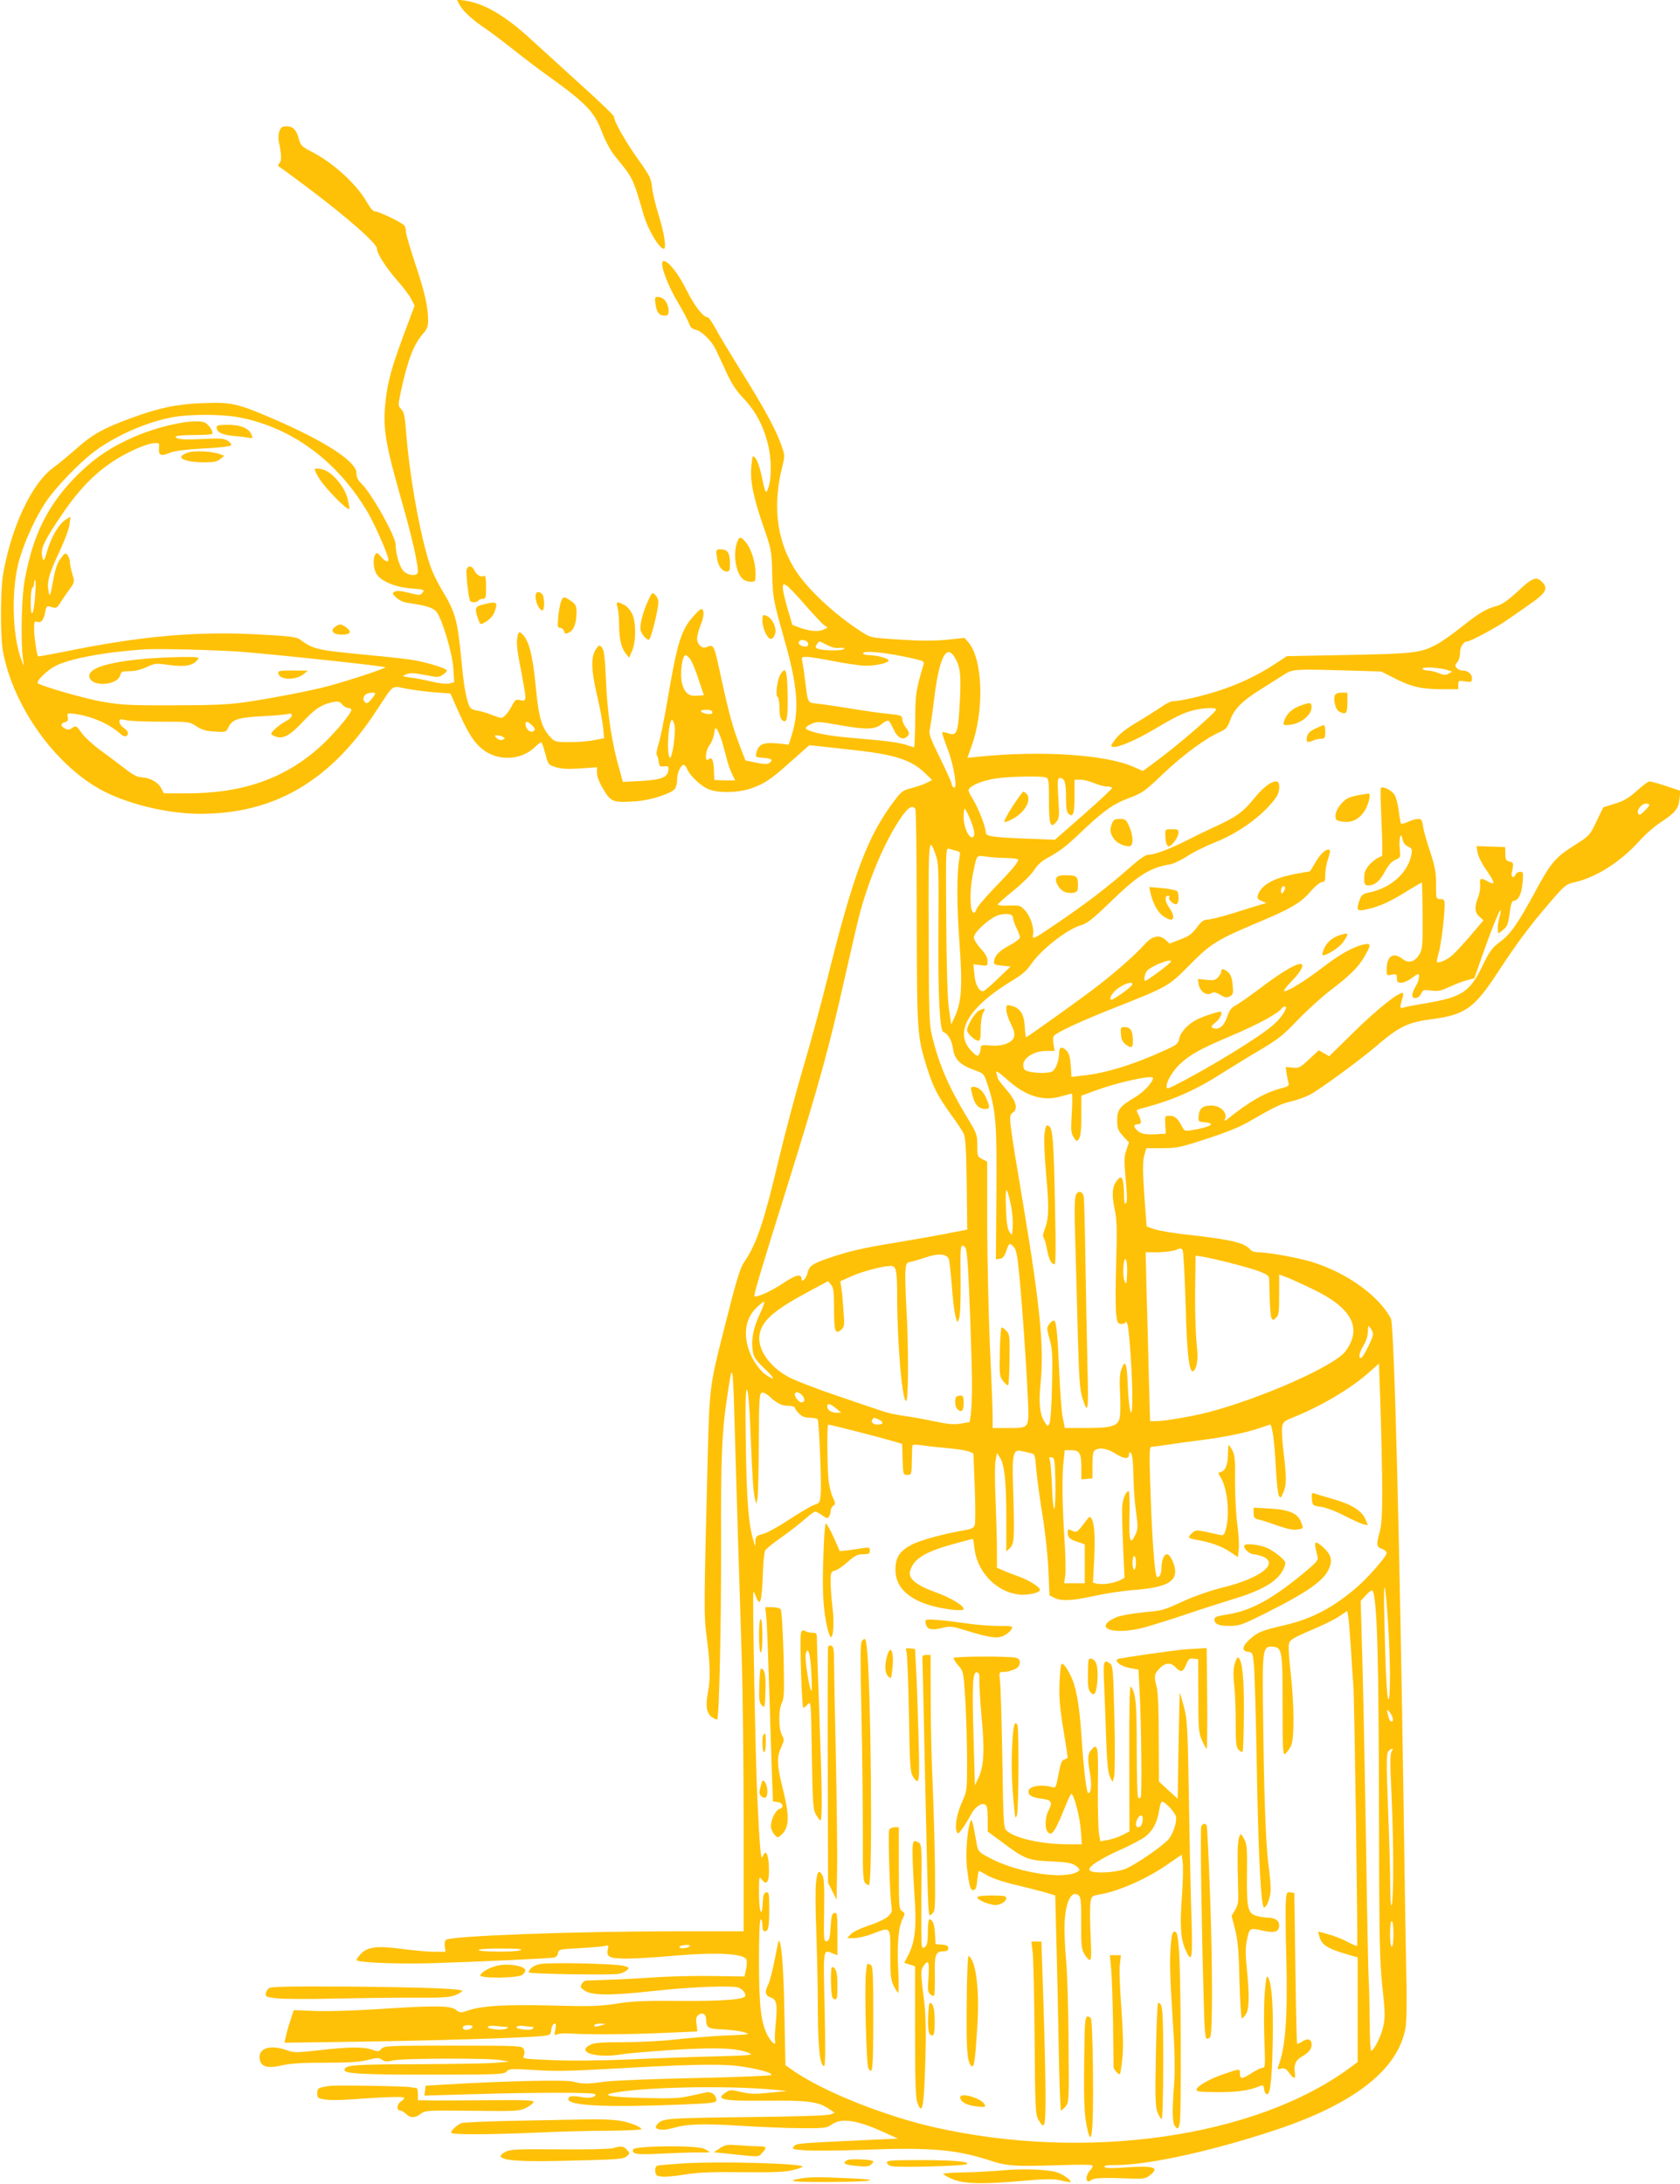 <?xml version="1.0" standalone="no"?>
<!DOCTYPE svg PUBLIC "-//W3C//DTD SVG 20010904//EN"
 "http://www.w3.org/TR/2001/REC-SVG-20010904/DTD/svg10.dtd">
<svg version="1.0" xmlns="http://www.w3.org/2000/svg"
 width="985pt" height="1280pt" viewBox="0 0 985 1280"
 preserveAspectRatio="xMidYMid meet">
<g transform="translate(0,1280) scale(0.1,-0.1)"
fill="#ffc107" stroke="none">
<path d="M2693 12774 c20 -38 78 -92 154 -142 34 -23 109 -80 167 -126 59 -47
146 -113 194 -147 231 -166 276 -213 322 -335 19 -50 49 -105 73 -136 112
-138 104 -121 171 -348 25 -84 85 -188 115 -198 21 -7 8 83 -29 204 -17 54
-34 125 -37 156 -5 52 -14 70 -86 170 -74 105 -137 217 -137 244 0 7 -86 90
-192 185 -106 96 -235 214 -288 262 -155 144 -281 218 -397 234 l-45 6 15 -29z"/>
<path d="M1639 12033 c-6 -16 -8 -41 -5 -58 17 -86 18 -115 5 -131 -11 -13
-11 -17 3 -25 9 -5 78 -56 154 -113 239 -179 414 -333 414 -363 0 -29 54 -113
120 -188 34 -38 71 -87 81 -108 l20 -38 -62 -166 c-74 -200 -96 -279 -109
-400 -16 -152 -2 -239 96 -583 58 -202 94 -359 94 -411 0 -28 -55 -25 -84 4
-23 23 -46 100 -46 153 0 51 -144 307 -204 363 -18 17 -26 35 -26 58 0 68
-185 188 -497 322 -203 87 -239 95 -408 88 -151 -6 -254 -28 -415 -87 -163
-60 -228 -96 -319 -177 -49 -43 -110 -94 -137 -113 -126 -91 -245 -341 -295
-620 -17 -95 -18 -374 -1 -461 59 -313 293 -647 561 -801 153 -87 397 -148
596 -148 433 0 760 191 1029 600 109 165 88 150 176 134 41 -8 117 -18 168
-22 l93 -7 42 -95 c53 -120 86 -176 129 -217 90 -86 237 -87 325 -1 18 18 35
29 38 26 3 -3 14 -34 23 -69 17 -62 18 -63 62 -76 32 -10 73 -12 143 -7 l97 7
0 -34 c0 -20 14 -57 38 -96 43 -73 57 -79 186 -70 87 5 211 45 234 74 6 9 12
33 12 52 0 39 18 82 36 88 6 2 17 -9 23 -25 17 -40 78 -98 126 -118 57 -24
174 -21 249 5 81 29 114 51 235 159 l106 94 50 -5 c27 -3 118 -13 200 -22 249
-27 344 -57 426 -134 l44 -43 -35 -18 c-19 -9 -59 -23 -88 -30 -46 -11 -57
-19 -95 -69 -159 -209 -241 -424 -397 -1051 -33 -135 -96 -366 -140 -515 -44
-148 -109 -394 -145 -545 -86 -362 -128 -487 -197 -590 -31 -45 -45 -91 -138
-460 -66 -261 -71 -305 -80 -660 -23 -914 -24 -959 -6 -1090 20 -157 22 -238
7 -319 -16 -81 -8 -126 25 -147 13 -9 27 -15 29 -12 12 11 24 582 23 1033 -2
513 4 652 38 875 27 181 30 175 38 -75 4 -132 13 -451 21 -710 8 -258 19 -618
25 -800 5 -181 10 -608 10 -947 l0 -618 -392 0 c-605 0 -1326 -27 -1353 -50
-7 -5 -10 -23 -7 -40 l4 -30 -63 0 c-35 0 -119 7 -186 16 -148 20 -205 14
-245 -26 -15 -16 -28 -33 -28 -38 0 -15 235 -25 440 -19 268 8 691 28 717 33
13 2 23 13 25 27 3 21 8 22 125 28 67 4 133 9 148 13 23 6 25 4 19 -19 -11
-45 9 -55 110 -55 50 0 165 7 256 15 268 24 433 16 447 -22 3 -8 2 -33 -3 -56
l-9 -42 -185 3 c-102 2 -264 -2 -360 -9 -96 -6 -220 -13 -275 -14 -55 -2 -105
-4 -112 -4 -7 -1 -17 -10 -23 -21 -9 -17 -6 -23 22 -40 43 -26 152 -27 387 -1
232 26 484 35 514 20 24 -13 37 -28 37 -46 0 -23 -133 -33 -385 -31 -203 2
-273 -1 -370 -16 -104 -16 -155 -17 -385 -11 -273 7 -410 -2 -492 -31 -37 -13
-42 -12 -65 6 -33 25 -121 26 -456 4 -133 -9 -299 -14 -368 -11 l-127 5 -20
-62 c-11 -33 -23 -76 -27 -95 l-7 -34 433 6 c424 6 972 22 1076 33 49 5 52 7
55 36 2 17 9 34 17 36 11 4 12 -3 7 -33 -7 -34 -6 -37 11 -29 10 5 43 7 73 5
103 -7 335 -6 542 3 l207 9 -5 41 c-5 31 -2 45 10 55 23 19 46 6 46 -26 0 -48
11 -55 97 -58 44 -2 99 -9 124 -16 42 -13 38 -14 -111 -20 -85 -4 -216 -15
-290 -23 -74 -9 -211 -16 -303 -16 -132 0 -174 -3 -198 -16 -85 -44 44 -81
192 -54 30 5 163 16 297 25 252 16 374 11 446 -19 27 -11 3 -14 -199 -19 -126
-3 -354 -11 -505 -18 -169 -7 -343 -9 -452 -4 -170 7 -177 8 -167 26 6 13 6
25 -1 39 -10 19 -21 20 -414 20 -381 0 -404 -1 -420 -19 -15 -17 -20 -17 -54
-5 -50 18 -140 17 -310 -3 -134 -15 -147 -15 -190 0 -95 34 -166 13 -160 -46
5 -51 42 -63 130 -43 51 12 123 16 256 16 136 0 203 4 249 16 55 14 65 14 83
1 17 -12 30 -12 63 -4 53 13 564 15 632 2 l50 -9 -85 -7 c-47 -4 -255 -7 -463
-8 -375 -1 -417 -5 -417 -35 0 -21 121 -27 545 -26 362 0 391 2 405 18 14 17
26 17 162 9 115 -8 215 -6 445 7 428 25 644 30 746 17 108 -13 211 -41 199
-53 -5 -5 -204 -13 -443 -18 -239 -5 -477 -14 -529 -21 -113 -15 -131 -15
-190 0 -43 12 -392 4 -750 -17 l-115 -7 -3 -29 -4 -29 309 9 c345 10 680 10
691 0 14 -14 -25 -26 -63 -20 -69 12 -89 10 -93 -7 -8 -41 206 -52 651 -35
198 8 217 11 217 27 0 29 -30 52 -59 45 -14 -3 -60 -13 -101 -22 -60 -13 -111
-15 -260 -11 -222 6 -270 17 -154 35 204 31 658 38 919 13 l70 -7 -103 -10
c-85 -9 -114 -8 -166 4 -59 14 -66 14 -90 -2 -65 -42 -21 -51 234 -49 240 3
306 -5 364 -44 l40 -26 -24 -10 c-16 -7 -206 -13 -495 -16 -479 -6 -493 -7
-524 -45 -23 -27 28 -38 91 -20 84 25 177 28 403 14 116 -7 275 -14 355 -14
135 -1 147 1 177 22 56 40 149 26 308 -47 l80 -36 -135 -6 c-465 -22 -459 -21
-475 -39 -15 -16 -10 -18 67 -24 46 -3 205 -2 354 4 378 14 530 1 724 -62 105
-35 143 -37 442 -28 86 3 159 2 163 -2 4 -4 -2 -17 -14 -29 -31 -34 -26 -84 7
-57 15 13 75 15 230 9 71 -3 88 -1 110 16 67 50 28 62 -154 48 -72 -5 -103 -4
-108 4 -5 8 14 11 68 11 185 0 554 80 921 201 475 156 733 358 776 605 6 36 8
163 4 319 -3 143 -10 568 -15 945 -24 1622 -56 2853 -75 2891 -70 134 -260
270 -465 333 -84 25 -255 56 -316 56 -17 0 -38 7 -45 17 -32 38 -106 56 -341
83 -95 10 -194 26 -219 35 l-46 16 -7 87 c-17 226 -18 288 -7 330 l12 42 92 0
c84 0 106 4 262 55 114 37 198 71 250 102 157 90 182 102 245 117 35 8 84 26
109 39 53 27 298 206 386 282 133 115 189 143 322 160 204 26 257 64 400 284
110 168 185 268 305 407 82 95 89 101 141 113 125 28 271 121 380 243 34 38
89 86 122 107 85 55 107 81 112 138 l5 48 -84 28 c-46 15 -90 27 -97 27 -7 0
-41 -25 -74 -55 -48 -43 -77 -60 -130 -76 l-67 -21 -40 -83 c-39 -82 -40 -83
-134 -143 -109 -69 -135 -101 -227 -272 -100 -184 -142 -244 -202 -289 -49
-36 -62 -53 -107 -146 -73 -149 -118 -179 -327 -215 -67 -11 -130 -23 -139
-27 -18 -6 -17 4 1 65 4 13 3 22 -3 22 -28 0 -153 -100 -283 -228 l-146 -143
-31 18 -30 17 -57 -53 c-52 -49 -59 -53 -96 -49 l-41 4 5 -36 c3 -19 8 -44 11
-55 6 -18 1 -23 -42 -34 -94 -24 -190 -79 -321 -185 -11 -9 -13 -7 -7 11 11
35 -32 73 -82 73 -50 0 -71 -17 -74 -60 -3 -34 -2 -35 35 -38 72 -6 33 -29
-79 -47 -37 -6 -41 -4 -54 22 -24 47 -42 63 -72 63 -28 0 -29 -1 -26 -52 l3
-53 -54 -3 c-65 -4 -94 2 -115 24 -22 21 -20 34 4 34 24 0 25 17 5 56 -15 29
-15 29 18 37 184 48 314 105 482 213 50 31 145 90 212 129 104 62 137 87 220
175 54 56 141 135 193 175 118 90 164 136 201 200 38 66 38 78 -2 70 -64 -14
-140 -56 -241 -133 -107 -82 -204 -142 -228 -142 -8 0 11 26 42 58 57 58 79
102 52 102 -29 0 -117 -52 -231 -139 -65 -49 -132 -96 -150 -105 -24 -12 -35
-28 -48 -66 -18 -54 -48 -79 -82 -66 -16 7 -14 10 15 34 29 24 44 62 25 62
-17 0 -103 -29 -134 -45 -53 -27 -98 -75 -105 -112 -6 -30 -14 -37 -73 -64
-190 -88 -358 -140 -497 -154 l-62 -7 -4 66 c-3 45 -10 71 -22 85 -27 29 -46
26 -46 -6 0 -47 -20 -102 -41 -113 -31 -17 -150 -8 -163 12 -30 49 40 108 128
108 l49 0 -6 38 c-4 20 -3 42 1 49 13 20 158 88 362 168 310 123 310 123 435
249 123 125 162 149 405 251 187 78 249 115 304 180 27 31 56 55 67 55 16 0
19 7 19 43 0 24 7 65 16 91 9 26 14 50 11 52 -15 15 -50 -13 -81 -65 l-35 -58
-73 -13 c-137 -24 -214 -66 -233 -127 -5 -19 -1 -25 22 -34 l28 -12 -35 -10
c-19 -6 -90 -27 -158 -49 -68 -21 -136 -38 -151 -38 -21 0 -36 -10 -57 -37
-37 -50 -49 -59 -113 -83 l-54 -21 -22 21 c-36 33 -77 26 -120 -21 -67 -74
-188 -180 -320 -279 -124 -92 -373 -270 -380 -270 -1 0 -5 29 -7 65 -4 72 -28
108 -80 120 -26 7 -28 5 -28 -24 0 -17 12 -54 26 -81 34 -64 27 -95 -24 -117
-24 -10 -56 -14 -94 -11 -53 4 -58 3 -58 -16 0 -12 -5 -28 -10 -36 -7 -12 -13
-11 -35 10 -120 112 -36 263 239 428 48 29 79 56 101 90 57 84 208 203 288
227 41 12 70 35 172 133 168 163 235 206 357 226 20 4 64 25 98 47 33 23 110
60 169 84 140 55 288 165 355 265 22 34 22 90 -1 90 -32 0 -81 -38 -134 -105
-59 -73 -106 -107 -224 -160 -44 -20 -120 -57 -169 -82 -99 -50 -187 -83 -223
-83 -16 0 -51 -24 -101 -68 -138 -123 -278 -229 -475 -361 -98 -66 -106 -69
-100 -38 7 37 -15 105 -46 139 -27 31 -32 32 -95 30 -36 -2 -66 1 -66 6 0 4
41 41 91 81 50 40 103 93 120 118 18 30 46 56 78 73 73 40 109 67 186 140 143
136 198 176 291 211 83 31 95 40 204 144 116 110 248 207 331 244 38 17 46 27
62 71 23 64 70 112 178 179 46 29 106 67 133 84 56 36 54 36 407 26 l167 -5
83 -42 c97 -49 157 -62 280 -62 l89 0 0 26 c0 25 2 26 40 20 38 -6 40 -5 40
19 0 26 -25 45 -58 45 -11 0 -25 7 -32 15 -10 13 -10 19 4 33 9 10 16 35 16
55 0 34 20 67 42 67 18 0 170 81 227 121 31 21 90 62 131 91 106 73 120 98 80
138 -33 33 -56 24 -140 -55 -57 -53 -92 -77 -122 -86 -64 -17 -104 -40 -208
-123 -52 -41 -117 -88 -145 -102 -91 -50 -133 -56 -520 -63 l-360 -7 -70 -46
c-101 -66 -202 -114 -318 -153 -103 -34 -236 -65 -280 -65 -12 0 -45 -16 -72
-36 -28 -19 -90 -59 -140 -88 -59 -35 -102 -68 -124 -97 -31 -41 -32 -44 -14
-47 30 -4 134 40 238 102 123 73 171 97 230 112 56 15 135 18 135 6 0 -17
-220 -207 -357 -308 l-72 -53 -55 24 c-162 72 -539 97 -905 60 l-69 -7 24 68
c76 209 67 510 -19 610 l-22 25 -105 -11 c-76 -7 -152 -7 -275 1 -170 11 -170
11 -225 46 -168 109 -329 262 -398 379 -100 169 -122 367 -65 591 15 61 15 65
-7 126 -31 89 -103 221 -234 430 -62 100 -130 212 -150 250 -20 37 -41 67 -46
67 -27 0 -77 64 -125 160 -49 98 -106 170 -135 170 -27 0 16 -127 80 -235 33
-55 64 -114 70 -132 8 -22 19 -32 40 -36 32 -7 89 -62 113 -109 9 -18 37 -78
62 -132 34 -75 60 -115 104 -161 68 -71 115 -157 142 -263 22 -85 24 -197 5
-257 -15 -46 -18 -42 -41 67 -9 43 -24 87 -34 100 -19 22 -19 22 -25 -37 -10
-85 7 -177 66 -350 51 -146 52 -153 55 -280 3 -144 7 -165 68 -381 81 -281 93
-423 48 -569 l-19 -60 -39 5 c-107 12 -137 2 -150 -52 -7 -26 -5 -27 42 -30
48 -3 59 -14 31 -32 -10 -6 -37 -5 -76 4 l-62 13 -29 76 c-45 117 -65 190
-112 404 -45 207 -42 202 -89 183 -25 -10 -53 18 -53 52 0 16 10 53 22 82 20
46 21 90 2 90 -10 0 -63 -59 -83 -90 -44 -73 -66 -157 -113 -435 -19 -110 -42
-228 -53 -262 -11 -34 -16 -65 -11 -70 4 -4 9 -21 11 -38 3 -26 6 -30 31 -27
26 3 28 0 25 -25 -4 -40 -43 -54 -163 -61 l-103 -5 -16 57 c-49 166 -76 344
-84 553 -6 131 -11 166 -24 179 -15 15 -17 14 -34 -11 -30 -46 -29 -117 5
-264 17 -73 34 -162 37 -196 l6 -62 -57 -11 c-32 -7 -97 -12 -145 -12 -81 0
-88 2 -112 28 -53 56 -70 116 -88 307 -17 180 -41 269 -83 303 -12 10 -16 8
-21 -10 -10 -40 -7 -79 19 -208 13 -69 25 -137 25 -152 0 -25 -3 -27 -29 -22
-26 6 -32 2 -49 -32 -11 -22 -29 -47 -40 -58 -21 -18 -22 -18 -74 2 -29 12
-70 24 -91 27 -29 5 -40 12 -48 32 -19 50 -30 119 -45 272 -21 224 -34 271
-109 396 -49 84 -70 131 -94 219 -53 192 -101 477 -120 710 -7 97 -13 122 -29
138 -19 20 -19 21 -1 107 40 182 74 272 129 335 24 26 30 43 30 77 0 81 -21
172 -76 334 -29 89 -54 172 -54 186 0 13 -4 29 -8 35 -10 17 -148 84 -171 84
-13 0 -29 18 -49 53 -61 107 -194 230 -326 298 -56 29 -64 37 -74 75 -14 53
-35 74 -73 74 -23 0 -32 -6 -40 -27z m-239 -1679 c313 -59 581 -258 759 -562
35 -61 98 -201 116 -259 9 -32 -14 -30 -42 5 -19 23 -24 25 -33 12 -14 -22
-12 -77 5 -110 23 -44 109 -82 206 -89 75 -6 79 -7 67 -24 -13 -17 -17 -18
-80 -2 -46 12 -72 14 -84 7 -16 -9 -15 -12 10 -35 18 -17 44 -28 74 -32 96
-13 142 -27 161 -51 34 -43 93 -242 99 -331 l5 -82 -28 -7 c-16 -4 -59 0 -104
11 -42 10 -98 21 -126 24 -49 7 -50 8 -22 19 22 9 44 8 107 -4 74 -15 82 -15
105 0 14 9 25 21 25 26 0 11 -103 44 -186 59 -32 7 -153 20 -268 31 -311 30
-324 32 -408 92 -20 15 -64 20 -253 30 -357 18 -673 -10 -1104 -97 -96 -19
-176 -34 -178 -32 -7 8 -23 114 -23 159 0 44 2 49 19 43 23 -7 37 10 46 58 6
33 10 37 29 31 36 -11 39 -10 60 24 12 18 35 53 53 77 31 43 31 44 17 91 -8
26 -14 57 -14 69 0 12 -6 29 -13 40 -13 17 -16 16 -41 -18 -21 -27 -32 -61
-45 -134 -17 -91 -19 -95 -26 -60 -11 56 1 101 62 230 31 66 58 138 61 164 l5
45 -28 -18 c-40 -26 -82 -97 -107 -179 -20 -67 -22 -69 -30 -40 -11 43 4 81
84 203 116 177 207 275 328 356 78 52 194 105 241 108 33 3 34 2 31 -30 -4
-41 12 -48 64 -26 26 11 88 19 193 25 85 4 158 12 164 18 6 6 0 15 -17 27 -24
15 -43 16 -144 11 -117 -6 -162 -2 -162 14 0 5 47 9 103 9 57 0 106 3 110 6
12 13 -24 64 -49 70 -70 18 -257 -22 -404 -85 -137 -59 -235 -125 -336 -225
-172 -171 -262 -351 -310 -621 -17 -94 -23 -333 -11 -440 l7 -60 -15 39 c-55
143 -60 425 -10 591 32 109 97 250 156 336 55 82 195 227 279 290 126 95 310
176 465 204 100 18 287 18 385 -1z m-1194 -1046 c-8 -117 -26 -142 -26 -36 0
42 5 80 10 83 6 3 10 15 10 26 0 10 3 19 6 19 4 0 4 -41 0 -92z m4514 -53 c50
-57 100 -111 112 -119 l20 -14 -20 -11 c-29 -15 -79 -12 -137 8 l-49 18 -28
94 c-15 52 -28 107 -28 122 0 24 2 26 19 17 11 -5 61 -57 111 -115z m18 -227
c2 -12 -3 -18 -15 -18 -26 0 -47 16 -38 29 10 18 49 9 53 -11z m112 -9 c25
-13 52 -20 70 -17 17 3 30 1 30 -3 0 -17 -148 -14 -166 4 -6 6 13 37 22 37 2
0 22 -9 44 -21z m-3440 -39 c226 -18 850 -85 850 -91 0 -7 -212 -77 -330 -109
-102 -28 -348 -75 -500 -97 -95 -13 -194 -17 -415 -17 -261 -1 -303 2 -420 22
-105 19 -358 92 -374 108 -10 10 52 73 97 97 84 46 293 85 532 101 80 5 426
-4 560 -14z m3903 -31 c100 -21 108 -24 102 -43 -46 -157 -48 -172 -49 -328
-1 -87 -4 -158 -7 -158 -4 0 -25 7 -48 15 -23 8 -91 19 -152 25 -60 5 -158 15
-218 20 -110 11 -205 33 -216 50 -4 6 11 18 32 27 36 15 45 14 158 -6 163 -29
215 -28 254 5 17 14 35 23 41 19 5 -3 18 -25 29 -49 20 -47 52 -66 76 -46 20
16 19 27 -5 57 -11 14 -20 36 -20 48 0 20 -6 23 -72 30 -40 3 -138 17 -218 30
-80 13 -171 27 -203 30 -65 8 -59 -3 -77 140 -6 50 -14 100 -17 113 -4 19 -1
22 26 22 17 0 88 -11 157 -25 69 -14 154 -26 187 -27 61 -1 137 16 137 31 0
12 -72 31 -114 31 -20 0 -36 5 -36 11 0 17 123 6 253 -22z m294 -19 c26 -52
29 -105 18 -288 -9 -140 -17 -157 -66 -140 -16 6 -32 8 -35 6 -2 -3 12 -47 32
-98 37 -96 60 -241 36 -226 -7 4 -12 13 -12 20 0 8 -31 76 -68 152 -57 115
-67 144 -61 167 4 16 15 90 24 165 32 269 77 353 132 242z m-1563 11 c10 -11
33 -64 50 -118 l33 -98 -40 -3 c-48 -4 -73 16 -88 72 -14 53 0 166 21 166 4 0
15 -9 24 -19z m4448 -70 l22 -8 -22 -12 c-17 -9 -29 -8 -58 4 -20 8 -49 15
-65 15 -16 0 -29 5 -29 11 0 13 111 5 152 -10z m-6292 -137 c0 -3 -11 -19 -24
-34 -17 -21 -26 -26 -35 -17 -14 14 -14 30 1 45 12 12 58 17 58 6z m-193 -64
c10 -11 25 -20 35 -20 10 0 18 -5 18 -11 0 -19 -85 -122 -161 -195 -209 -200
-464 -294 -800 -294 l-138 0 -16 30 c-18 35 -64 61 -114 64 -26 1 -53 15 -96
49 -33 25 -97 74 -143 107 -45 33 -97 80 -114 105 -30 42 -32 43 -54 29 -17
-12 -27 -13 -43 -4 -27 14 -27 30 0 37 16 4 20 12 16 30 -4 24 -4 24 46 18 97
-14 200 -59 264 -117 22 -21 43 -17 43 6 0 8 -11 21 -25 30 -14 9 -25 25 -25
35 0 17 4 18 38 10 20 -5 112 -9 205 -9 165 0 168 0 209 -27 32 -21 56 -28
107 -31 64 -4 67 -3 78 21 23 50 56 61 197 69 72 3 141 10 154 13 36 11 28
-22 -10 -41 -35 -17 -88 -63 -88 -75 0 -4 13 -12 29 -17 42 -15 84 9 161 92
64 68 101 93 155 107 47 11 54 10 72 -11z m2168 -39 c3 -5 2 -12 -2 -14 -12
-8 -63 4 -63 14 0 12 57 12 65 0z m-220 -82 c9 -41 -15 -203 -28 -190 -20 20
-8 221 13 221 5 0 11 -14 15 -31z m-836 0 c17 -16 20 -24 12 -32 -16 -16 -45
3 -49 32 -4 27 8 27 37 0z m1114 -94 c8 -27 20 -72 27 -99 6 -27 20 -67 31
-90 10 -22 19 -40 19 -40 0 -1 -27 0 -61 0 l-61 2 -2 54 c-3 66 -12 84 -32 67
-24 -20 -18 54 7 85 12 15 23 45 26 67 5 35 7 37 18 22 7 -10 19 -40 28 -68z
m-1283 25 c12 -8 12 -10 -4 -16 -11 -4 -24 0 -34 10 -15 15 -15 16 3 16 11 0
27 -4 35 -10z m3178 -236 c21 -6 22 -10 22 -133 0 -143 9 -170 41 -131 20 23
21 32 14 143 -6 96 -4 117 7 117 30 0 38 -24 38 -111 0 -64 4 -90 15 -99 27
-23 35 0 35 101 l0 99 34 0 c19 0 55 -9 81 -20 26 -11 60 -20 76 -20 16 0 29
-4 29 -9 0 -5 -75 -75 -167 -156 l-168 -147 -156 6 c-205 8 -249 14 -249 35 0
32 -41 139 -75 195 -30 50 -32 56 -16 70 26 23 93 46 162 55 78 10 246 13 277
5z m3542 -162 c0 -5 -13 -21 -30 -37 -26 -25 -30 -26 -36 -11 -8 21 22 56 48
56 10 0 18 -4 18 -8z m-4303 -24 c4 -7 8 -294 8 -638 1 -681 2 -693 62 -884
34 -107 63 -164 137 -266 34 -47 69 -98 76 -115 11 -23 15 -93 18 -296 l3
-266 -138 -27 c-76 -14 -207 -37 -291 -51 -194 -32 -264 -49 -377 -87 -101
-34 -121 -48 -130 -88 -7 -33 -35 -62 -35 -37 0 33 -33 26 -105 -22 -73 -49
-161 -89 -171 -78 -6 6 24 108 191 642 187 599 249 822 345 1255 34 151 72
314 85 361 59 209 142 402 231 537 47 70 73 87 91 60z m318 -52 c28 -64 35
-107 18 -113 -22 -8 -53 58 -53 115 0 28 2 52 6 52 3 0 16 -24 29 -54z m-198
-219 c16 -47 17 -88 15 -432 -3 -376 7 -596 29 -604 26 -8 49 -48 56 -95 8
-63 40 -97 123 -127 59 -21 59 -22 79 -83 50 -151 56 -224 53 -639 l-3 -388
23 3 c17 2 27 14 38 46 16 48 20 50 45 22 13 -14 21 -53 31 -162 17 -178 41
-513 50 -719 8 -186 13 -179 -120 -179 l-86 0 0 68 c0 37 -7 220 -16 407 -8
187 -15 508 -16 713 l0 373 -29 15 c-28 14 -29 18 -29 80 0 64 -2 70 -66 175
-106 177 -159 301 -201 474 -15 61 -17 137 -18 597 -2 559 0 575 42 455z m121
26 c21 -5 23 -10 18 -37 -17 -87 -17 -277 -1 -496 19 -260 13 -353 -27 -439
l-21 -46 -13 90 c-9 60 -14 232 -16 518 -3 424 -3 428 17 422 11 -4 31 -9 43
-12z m295 -42 c37 -1 67 -5 67 -10 0 -15 -40 -63 -141 -167 -53 -55 -100 -110
-103 -122 -4 -12 -11 -22 -16 -22 -24 0 -27 127 -5 232 24 113 18 105 78 97
28 -4 82 -8 120 -8z m1625 -194 c-7 -14 -13 -17 -16 -9 -6 19 6 44 18 37 7 -4
6 -14 -2 -28z m-1588 -159 c0 -10 9 -36 20 -58 11 -22 20 -46 20 -54 0 -8 -27
-29 -61 -47 -61 -33 -85 -57 -91 -94 -3 -17 4 -21 47 -25 l50 -5 -75 -72 c-41
-40 -80 -73 -86 -73 -25 0 -46 40 -51 98 l-6 60 42 -5 c40 -6 41 -5 41 24 0
21 -12 43 -40 73 -22 24 -40 53 -40 66 0 31 99 119 147 131 52 12 83 5 83 -19z
m903 -276 c-30 -26 -110 -83 -125 -90 -16 -7 -7 46 10 61 24 22 102 57 127 56
17 0 16 -3 -12 -27z m-205 -114 c-3 -7 -32 -32 -66 -55 -51 -35 -62 -39 -62
-25 0 10 12 30 28 45 40 38 109 62 100 35z m902 -133 c0 -18 -34 -67 -71 -99
-75 -69 -372 -251 -576 -355 -50 -25 -53 -25 -53 -6 0 28 37 89 77 127 60 57
122 91 304 168 156 66 277 132 293 159 7 11 26 15 26 6z m-1632 -425 c107 -96
209 -127 314 -96 31 9 59 16 62 16 4 0 4 -52 0 -115 -6 -100 -5 -117 11 -141
17 -26 18 -27 31 -9 10 13 14 53 14 136 l0 117 88 32 c132 48 332 91 332 72 0
-24 -51 -80 -100 -110 -94 -56 -110 -75 -110 -138 0 -47 4 -59 34 -92 l35 -38
-15 -45 c-14 -38 -14 -61 -4 -172 9 -96 10 -131 1 -140 -8 -8 -11 7 -11 59 0
38 -5 76 -10 84 -9 13 -13 12 -30 -8 -29 -35 -33 -80 -15 -168 14 -67 15 -116
9 -320 -4 -132 -4 -266 0 -297 7 -52 10 -57 32 -57 13 0 24 6 25 13 0 6 5 -1
10 -18 11 -37 29 -319 28 -440 -1 -136 -20 -72 -27 88 -5 133 -15 155 -39 86
-8 -23 -10 -67 -6 -136 3 -55 2 -118 -1 -138 -10 -54 -45 -65 -199 -65 l-124
0 -12 61 c-7 33 -16 158 -21 277 -10 223 -17 292 -31 292 -13 0 -39 -31 -39
-47 0 -8 7 -40 16 -71 14 -46 16 -92 12 -261 -2 -120 -9 -214 -15 -225 -10
-18 -11 -18 -26 5 -31 47 -38 113 -26 232 21 208 -2 449 -101 1042 -90 538
-88 524 -61 544 32 24 18 69 -40 136 -27 31 -49 60 -49 65 0 4 -3 15 -6 24
-10 27 5 18 64 -34z m17 -725 c9 -39 15 -98 13 -130 -3 -60 -3 -60 -20 -35
-12 19 -17 55 -20 143 -5 127 3 132 27 22z m-253 -330 c10 -119 28 -624 27
-750 0 -60 -4 -130 -7 -155 l-7 -45 -51 -9 c-41 -7 -75 -4 -155 13 -57 12
-138 27 -179 32 -41 6 -95 17 -120 26 -25 8 -143 48 -263 89 -120 40 -249 90
-288 110 -120 63 -192 169 -175 256 16 79 86 140 286 247 l115 62 18 -22 c14
-17 17 -42 17 -138 0 -133 7 -155 41 -126 20 19 21 26 15 105 -3 47 -8 106
-12 133 l-7 47 64 29 c64 29 187 61 232 61 32 0 37 -25 37 -189 1 -283 32
-623 54 -601 13 13 13 329 0 551 -5 80 -7 170 -6 201 4 55 5 57 35 63 18 4 59
16 91 27 72 24 121 18 130 -15 3 -12 11 -83 17 -157 5 -74 15 -153 21 -175 10
-39 11 -40 21 -15 7 16 10 99 9 228 -2 189 -1 203 15 200 15 -3 19 -18 25 -83z
m1279 -249 c7 -285 20 -410 43 -403 21 7 32 66 25 130 -10 84 -14 244 -11 410
l2 137 43 -6 c70 -12 259 -60 325 -84 48 -18 62 -27 63 -44 1 -11 2 -64 3
-116 2 -52 6 -103 10 -113 8 -17 10 -17 27 -1 17 15 19 32 19 135 l0 119 43
-16 c23 -9 92 -40 154 -70 231 -111 293 -229 190 -366 -64 -85 -500 -278 -812
-358 -92 -23 -250 -50 -298 -50 l-34 0 -7 248 c-3 136 -9 358 -13 495 l-6 247
74 0 c41 1 88 7 104 14 26 11 31 11 39 -2 5 -9 12 -147 17 -306z m-343 167
c-3 -62 -4 -66 -15 -41 -14 31 -6 150 9 124 5 -9 8 -46 6 -83z m-2155 -239
c-38 -81 -51 -153 -38 -221 5 -29 21 -51 68 -95 63 -60 66 -76 6 -35 -19 12
-48 47 -66 76 -69 115 -66 238 8 312 21 21 43 39 49 39 5 0 -7 -34 -27 -76z
m3597 -114 c0 -23 -59 -140 -71 -140 -16 0 -9 34 16 75 15 24 25 56 25 80 1
37 2 39 15 21 8 -11 15 -27 15 -36z m54 -905 c0 -162 -3 -212 -17 -263 -19
-68 -17 -79 19 -92 13 -5 24 -15 24 -23 0 -19 -108 -143 -172 -198 -141 -122
-266 -187 -424 -224 -137 -32 -160 -41 -206 -83 -46 -41 -50 -69 -10 -74 26
-3 27 -6 34 -78 4 -41 12 -318 17 -615 9 -513 25 -805 42 -805 17 0 39 61 39
108 0 27 -6 95 -14 153 -15 109 -26 426 -31 919 -4 335 0 354 58 348 54 -5 57
-21 57 -347 0 -265 2 -292 16 -280 8 7 23 26 32 43 22 40 21 240 -2 443 -10
88 -13 150 -7 165 6 17 37 35 126 72 64 27 139 63 165 81 l49 33 5 -27 c3 -14
10 -98 16 -186 5 -88 12 -190 15 -226 6 -84 27 -1520 22 -1525 -2 -2 -28 9
-58 25 -30 16 -80 36 -112 44 l-59 16 7 -27 c11 -47 44 -71 137 -99 l88 -26 0
-306 0 -307 -47 -35 c-553 -407 -1543 -549 -2433 -348 -292 66 -645 207 -820
326 l-55 38 -6 310 c-5 259 -16 406 -32 421 -2 2 -13 -49 -25 -112 -12 -63
-29 -128 -37 -144 -23 -44 -19 -67 14 -78 35 -12 40 -39 29 -153 -5 -46 -6
-92 -4 -102 8 -31 -18 -13 -42 30 -40 73 -52 172 -52 439 0 156 4 244 10 244
6 0 10 -16 10 -35 0 -23 5 -35 14 -35 21 0 26 23 26 132 0 89 -2 99 -17 96
-14 -2 -19 -15 -21 -61 -5 -97 -22 -53 -22 56 0 100 1 102 18 79 29 -38 44 -9
40 79 -3 75 -20 102 -36 58 -11 -29 -17 37 -32 346 -11 232 -29 1196 -23 1204
2 3 9 -10 15 -27 25 -66 35 -31 41 143 2 61 8 118 13 127 5 9 48 44 94 76 47
33 108 81 137 106 28 25 56 46 62 46 7 0 25 -10 42 -22 26 -19 31 -20 39 -8 5
8 10 24 10 34 0 10 7 24 15 30 14 10 14 15 0 44 -9 18 -21 60 -26 95 -9 67
-12 337 -3 337 10 0 290 -71 361 -92 l72 -21 3 -91 c3 -90 3 -91 28 -91 24 0
25 2 26 80 1 44 2 85 3 91 1 7 18 8 54 3 28 -5 97 -12 152 -17 55 -5 112 -14
126 -20 l26 -11 8 -199 c4 -110 4 -209 0 -221 -4 -14 -18 -22 -43 -27 -125
-21 -265 -58 -319 -84 -78 -39 -103 -76 -103 -152 0 -92 63 -161 186 -202 80
-27 214 -44 214 -27 0 21 -79 68 -169 100 -107 38 -156 79 -146 119 18 73 84
115 252 161 62 17 114 31 116 31 3 0 7 -24 10 -53 14 -138 125 -255 258 -273
52 -7 132 11 126 29 -6 19 -64 54 -125 77 -32 11 -73 27 -92 36 l-35 15 0 107
c0 59 -4 190 -8 292 -5 102 -5 205 0 229 l8 45 17 -26 c27 -42 38 -139 38
-353 l0 -199 23 22 c24 25 26 57 16 382 -5 167 3 197 49 185 15 -3 39 -9 54
-12 25 -5 27 -8 33 -92 4 -47 20 -169 37 -271 17 -107 32 -246 35 -328 l6
-143 28 -14 c40 -21 105 -18 232 10 62 14 164 30 228 35 181 13 249 43 249
109 0 38 -29 101 -47 101 -19 0 -33 -34 -33 -78 0 -22 -6 -45 -14 -52 -12 -9
-16 -6 -20 22 -12 65 -25 287 -32 511 -6 192 -5 227 7 227 8 0 57 6 109 14 52
8 138 20 190 26 126 16 265 44 336 70 32 11 59 20 61 20 11 0 26 -103 32 -236
5 -89 13 -170 19 -180 10 -17 12 -15 26 18 19 45 20 79 2 232 -8 65 -12 133
-9 151 5 30 12 36 62 56 164 65 346 173 451 268 l55 49 9 -267 c5 -146 9 -356
10 -466z m-3704 334 c10 -259 17 -359 27 -398 l7 -26 7 30 c4 17 7 162 8 323
1 255 3 293 17 299 9 3 26 -5 42 -19 47 -44 76 -58 114 -58 21 0 38 -5 38 -10
0 -6 11 -22 25 -35 17 -18 35 -25 64 -25 22 0 42 -4 45 -9 8 -13 23 -364 18
-433 -4 -54 -5 -58 -37 -68 -18 -6 -83 -44 -144 -84 -60 -40 -130 -79 -155
-86 -42 -11 -46 -16 -47 -44 l-1 -31 -9 30 c-30 95 -41 233 -46 560 -4 260 -2
337 7 329 7 -8 14 -90 20 -245z m304 212 c17 -19 15 -41 -4 -41 -14 0 -40 30
-40 46 0 20 24 17 44 -5z m198 -76 l30 -25 -29 0 c-31 0 -53 16 -53 37 0 20
19 16 52 -12z m252 -66 c30 -14 25 -29 -9 -29 -26 0 -40 14 -30 30 8 13 9 12
39 -1z m1388 -200 c49 -32 78 -33 78 -2 0 13 3 14 12 5 7 -7 12 -54 13 -124 1
-62 7 -159 15 -215 13 -93 12 -106 -3 -138 -31 -65 -38 -43 -35 110 2 80 0
145 -4 145 -18 0 -37 -50 -39 -100 -1 -30 2 -134 6 -231 l8 -177 -24 -13 c-33
-18 -99 -28 -133 -22 l-28 6 7 133 c7 135 2 218 -16 244 -8 13 -13 11 -27 -8
-56 -75 -58 -77 -86 -64 -24 11 -26 10 -26 -12 0 -28 13 -39 63 -55 l37 -13 0
-114 0 -114 -60 0 -61 0 7 48 c3 26 1 121 -5 212 -13 192 -15 371 -5 459 l7
61 38 0 c49 0 59 -18 59 -105 l0 -66 33 3 32 3 0 78 c0 58 4 80 15 87 28 18
73 10 122 -21z m-354 -171 c1 -81 -2 -149 -7 -152 -4 -3 -11 55 -13 132 -3 75
-9 145 -13 156 -6 14 -4 17 11 14 17 -3 19 -15 22 -150z m472 -468 c0 -22 -4
-40 -10 -40 -5 0 -10 18 -10 40 0 22 5 40 10 40 6 0 10 -18 10 -40z m1479
-365 c13 -197 14 -435 2 -435 -10 0 -18 168 -25 500 -5 231 6 200 23 -65z
m-85 183 c22 -106 29 -412 31 -1233 1 -798 4 -919 20 -1071 16 -148 17 -180 5
-233 -12 -56 -55 -141 -71 -141 -4 0 -8 71 -8 158 -1 86 -3 200 -6 252 -3 52
-10 394 -15 760 -6 366 -15 845 -21 1066 l-11 401 28 30 c36 38 42 39 48 11z
m111 -725 c3 -13 2 -23 -4 -23 -12 0 -16 7 -25 45 -6 26 -6 28 7 15 8 -8 18
-25 22 -37z m-5 -198 c-10 -13 -11 -64 -1 -263 12 -271 13 -590 1 -637 -5 -18
-8 27 -9 115 0 80 -6 285 -13 457 -10 256 -9 314 1 327 8 9 18 16 23 16 6 0 5
-7 -2 -15z m10 -1070 c0 -43 -4 -75 -10 -75 -6 0 -10 32 -10 75 0 43 4 75 10
75 6 0 10 -32 10 -75z m-4130 -75 c-20 -13 -63 -13 -55 0 3 6 21 10 38 10 24
0 28 -3 17 -10z m-989 -21 c-30 -12 -253 -10 -245 2 3 5 65 9 137 8 96 0 125
-3 108 -10z m479 -439 c-36 -11 -52 -11 -45 0 3 6 21 10 38 9 31 -1 31 -1 7
-9z m-760 -9 c0 -13 -37 -24 -50 -16 -6 4 -8 11 -5 16 8 12 55 12 55 0z m195
-1 c18 -1 18 -2 3 -11 -22 -12 -126 0 -106 13 7 5 29 6 48 3 19 -2 44 -5 55
-5z m153 0 c12 0 13 -3 5 -11 -7 -7 -28 -8 -58 -4 -33 5 -43 10 -34 17 8 4 27
6 43 3 16 -3 36 -5 44 -5z"/>
<path d="M1270 10296 c0 -29 30 -44 97 -51 38 -3 78 -8 91 -11 25 -5 27 -1 12
27 -18 32 -64 49 -135 49 -50 0 -65 -3 -65 -14z"/>
<path d="M1101 10147 c-19 -6 -36 -17 -38 -23 -6 -19 54 -34 132 -34 57 0 78
4 96 19 l24 19 -25 10 c-46 17 -153 23 -189 9z"/>
<path d="M1846 10051 c-3 -4 9 -29 26 -56 37 -60 170 -194 176 -177 2 6 -4 36
-12 66 -21 72 -94 154 -149 166 -20 4 -39 5 -41 1z"/>
<path d="M1965 9126 c-32 -23 -12 -46 40 -46 51 0 60 18 23 44 -27 20 -39 20
-63 2z"/>
<path d="M850 8939 c-235 -22 -344 -60 -324 -113 21 -55 165 -41 179 17 5 20
12 23 55 23 31 0 68 9 100 24 48 23 54 23 136 12 92 -12 133 -4 163 31 12 16
4 17 -100 16 -63 -1 -157 -6 -209 -10z"/>
<path d="M1632 8853 c7 -40 103 -42 150 -3 l23 19 -88 1 c-79 0 -88 -2 -85
-17z"/>
<path d="M5936 8073 c-31 -48 -52 -89 -47 -91 6 -2 32 8 57 23 68 40 104 111
72 143 -7 7 -15 12 -18 12 -4 0 -32 -39 -64 -87z"/>
<path d="M5696 6403 c16 -76 38 -103 83 -103 26 0 26 13 2 67 -19 41 -45 63
-76 63 -12 0 -14 -7 -9 -27z"/>
<path d="M5862 4877 c-3 -133 -2 -144 18 -170 12 -15 25 -27 30 -27 4 0 8 67
9 150 2 138 0 151 -19 170 -11 11 -23 20 -27 20 -5 0 -9 -64 -11 -143z"/>
<path d="M6124 6154 c-4 -33 0 -134 10 -244 18 -190 15 -256 -10 -319 -9 -21
-11 -38 -5 -45 5 -6 14 -37 20 -70 11 -59 25 -86 44 -86 7 0 8 102 3 323 -8
407 -13 475 -37 487 -16 9 -18 4 -25 -46z"/>
<path d="M6309 5798 c-9 -16 -10 -88 -5 -262 4 -133 11 -383 15 -556 7 -251
12 -326 26 -370 34 -109 38 -86 31 180 -3 140 -9 417 -12 615 -3 198 -7 370
-10 381 -6 31 -31 38 -45 12z"/>
<path d="M5607 4613 c-11 -11 -8 -58 5 -71 25 -25 38 -13 38 33 0 37 -3 45
-18 45 -10 0 -22 -3 -25 -7z"/>
<path d="M7200 4281 c0 -63 -15 -101 -40 -108 -19 -5 -20 -7 -5 -29 40 -61 56
-210 34 -300 -10 -39 -15 -45 -33 -41 -12 2 -49 10 -83 18 -57 12 -64 11 -83
-6 -29 -26 -25 -32 23 -40 80 -13 147 -37 196 -69 l49 -33 5 46 c3 25 -1 93
-9 151 -8 58 -13 170 -13 250 2 118 -1 151 -15 178 -9 17 -19 32 -21 32 -3 0
-5 -22 -5 -49z"/>
<path d="M7692 4014 c3 -38 4 -39 53 -46 28 -4 88 -26 135 -51 47 -24 97 -47
113 -51 l27 -6 -13 32 c-21 53 -82 91 -193 122 -54 16 -105 31 -112 34 -10 3
-13 -5 -10 -34z"/>
<path d="M7350 3932 c0 -26 5 -33 28 -38 15 -3 65 -19 112 -36 59 -20 94 -28
117 -23 38 7 37 5 19 49 -20 47 -71 68 -183 74 l-93 5 0 -31z"/>
<path d="M4827 3667 c-7 -198 0 -307 24 -410 6 -26 15 -49 19 -52 16 -10 22
87 11 174 -6 48 -11 115 -11 148 0 56 2 61 25 67 13 3 47 26 75 51 42 37 58
45 90 45 34 0 40 3 40 21 0 20 -4 21 -42 15 -24 -4 -63 -10 -88 -13 l-46 -5
-36 81 c-20 45 -41 81 -46 81 -5 0 -12 -91 -15 -203z"/>
<path d="M7713 3728 c4 -18 9 -43 12 -54 6 -18 -9 -34 -86 -98 -185 -152 -306
-217 -444 -239 -57 -9 -75 -15 -75 -27 0 -29 23 -40 87 -40 58 0 74 5 206 71
259 130 351 195 381 269 19 48 10 78 -36 121 -42 37 -52 37 -45 -3z"/>
<path d="M7296 3742 c-9 -15 29 -52 54 -52 11 0 36 -7 55 -14 97 -41 -18 -128
-240 -182 -60 -14 -157 -48 -215 -74 -138 -62 -124 -58 -253 -71 -61 -6 -130
-19 -152 -28 -142 -63 -22 -108 161 -61 43 12 151 45 239 75 88 30 213 70 278
90 188 56 278 112 307 190 11 28 9 32 -25 62 -20 17 -52 39 -71 48 -44 21
-129 31 -138 17z"/>
<path d="M4493 3318 c4 -35 11 -223 17 -418 6 -195 13 -423 16 -507 l6 -152
26 -3 c33 -4 41 -33 12 -41 -22 -6 -50 -62 -50 -101 0 -13 8 -34 19 -47 16
-20 21 -22 36 -9 53 44 57 108 15 274 -35 140 -37 185 -10 244 18 40 19 46 4
73 -20 40 -20 148 0 188 14 26 15 65 10 283 -4 141 -11 259 -17 266 -5 6 -28
12 -50 12 l-40 0 6 -62z"/>
<path d="M4450 3216 c0 -53 4 -98 10 -101 6 -4 10 30 10 94 0 61 -4 101 -10
101 -6 0 -10 -38 -10 -94z"/>
<path d="M5427 3303 c-2 -4 -1 -18 4 -30 10 -26 36 -29 102 -13 36 10 55 7
138 -19 134 -41 179 -47 217 -27 17 9 36 25 42 36 10 19 7 20 -75 20 -47 0
-129 6 -183 14 -146 21 -239 29 -245 19z"/>
<path d="M4696 3227 c-8 -29 5 -437 14 -437 4 0 15 9 26 21 19 21 19 17 24
-297 5 -294 7 -322 25 -351 10 -18 22 -33 25 -33 12 0 10 190 -5 590 -8 223
-15 429 -15 458 0 49 -1 52 -26 52 -14 0 -34 4 -44 10 -14 8 -19 5 -24 -13z
m61 -232 c3 -58 4 -105 1 -105 -12 0 -41 187 -34 216 13 50 27 4 33 -111z"/>
<path d="M5059 3188 c-16 -12 -16 -49 -8 -443 5 -236 8 -551 8 -699 -1 -231 1
-271 15 -284 8 -9 18 -13 21 -10 23 22 11 1205 -13 1396 -6 47 -9 52 -23 40z"/>
<path d="M4855 3147 c-2 -6 -3 -320 -2 -697 l2 -685 25 -50 25 -50 3 175 c2
96 -2 391 -7 655 -6 264 -11 519 -11 566 0 69 -3 88 -15 93 -9 3 -18 0 -20 -7z"/>
<path d="M5315 3118 c4 -13 11 -176 14 -363 5 -303 8 -344 24 -368 38 -58 40
-39 32 246 -4 149 -10 324 -14 387 l-6 115 -29 3 c-26 3 -28 2 -21 -20z"/>
<path d="M6955 3133 c-77 -6 -397 -52 -404 -58 -15 -15 21 -41 70 -51 l54 -10
7 -135 c10 -200 14 -606 6 -615 -5 -4 -11 -4 -15 0 -5 4 -8 132 -8 284 0 272
-6 334 -36 367 -6 5 -9 -165 -8 -420 l1 -430 -44 -22 c-23 -12 -62 -24 -85
-28 l-42 -7 -8 49 c-4 26 -7 150 -6 276 3 239 0 254 -40 209 -20 -22 -21 -52
-6 -139 11 -63 7 -113 -10 -113 -11 0 -28 145 -41 346 -11 168 -31 279 -61
339 -26 54 -47 80 -56 71 -4 -4 -9 -55 -11 -114 -3 -81 2 -145 22 -265 14 -87
26 -161 26 -166 0 -5 -9 -11 -19 -14 -14 -3 -22 -20 -30 -63 -22 -112 -19
-105 -49 -97 -64 16 -132 2 -132 -27 0 -24 22 -36 79 -43 56 -7 64 -21 40 -66
-23 -44 -25 -113 -3 -132 14 -11 19 -9 34 11 11 14 36 67 56 118 20 51 40 94
44 97 14 9 51 -130 57 -212 l6 -83 -74 0 c-159 0 -311 33 -365 78 -20 17 -21
29 -27 422 -4 223 -10 429 -14 458 -6 51 -5 52 20 52 32 0 79 17 89 33 14 23
8 45 -14 50 -42 11 -362 9 -366 -1 -2 -6 11 -26 27 -44 30 -35 30 -36 41 -204
5 -93 10 -251 10 -350 0 -178 0 -182 -29 -245 -31 -69 -44 -142 -32 -173 7
-18 10 -16 33 15 14 19 35 53 47 76 24 48 60 77 85 67 13 -5 16 -21 17 -83 l0
-76 84 -62 c133 -100 152 -107 286 -113 87 -4 122 -9 142 -23 35 -23 34 -33
-4 -46 -102 -36 -358 12 -504 93 -56 30 -61 36 -68 77 -26 144 -29 155 -38
131 -19 -50 -29 -199 -19 -275 14 -109 20 -129 39 -125 12 2 17 18 21 58 3 30
7 55 10 54 3 0 26 -13 52 -28 27 -15 93 -38 155 -52 59 -14 138 -34 174 -44
l66 -20 6 -238 c4 -130 10 -414 14 -629 3 -216 10 -393 14 -393 4 0 17 11 28
25 19 25 19 39 16 383 -1 196 -8 413 -15 482 -7 69 -10 166 -8 215 7 123 42
189 83 155 12 -10 15 -40 14 -161 -1 -128 2 -153 18 -181 10 -17 24 -33 31
-36 11 -3 12 25 6 151 -4 85 -4 170 0 190 6 32 10 36 49 42 118 20 283 93 408
181 l77 53 6 -43 c4 -24 2 -113 -4 -197 -13 -171 -8 -253 20 -316 38 -86 43
-58 36 175 -4 119 -11 431 -15 692 -7 441 -10 481 -29 554 -12 44 -23 82 -24
85 -2 3 -5 -135 -8 -308 l-5 -314 -55 50 -55 51 -1 253 c0 160 -4 271 -12 299
-17 66 -15 79 17 111 36 36 66 37 97 3 28 -29 41 -25 60 23 12 29 19 34 42 31
l27 -3 1 -215 c0 -197 2 -219 22 -262 11 -27 24 -48 27 -48 3 0 4 133 3 295
l-3 295 -35 -2 c-19 -1 -57 -3 -85 -5z m-1213 -183 c-1 -24 5 -120 13 -214 19
-193 14 -288 -18 -356 l-21 -45 -8 280 c-9 318 -5 388 20 383 13 -3 16 -13 14
-48z m1115 -742 c16 -18 33 -41 37 -52 9 -26 -12 -95 -39 -132 -28 -37 -183
-145 -252 -176 -55 -24 -193 -32 -214 -11 -17 17 58 67 187 124 57 26 120 59
139 74 44 33 72 87 81 154 4 28 12 51 18 51 7 0 26 -15 43 -32z m-157 -67 c0
-30 -11 -51 -26 -51 -17 0 -18 24 -4 51 14 24 30 25 30 0z"/>
<path d="M5201 3093 c-16 -56 -13 -99 7 -119 16 -17 17 -15 24 42 12 100 -10
154 -31 77z"/>
<path d="M5409 3093 c-1 -5 -1 -24 0 -43 1 -19 8 -345 16 -725 19 -834 15
-760 40 -742 18 14 19 27 17 268 -2 140 -8 353 -13 474 -6 121 -12 345 -12
498 l-1 277 -23 0 c-13 0 -23 -3 -24 -7z"/>
<path d="M7239 3048 c-8 -30 -9 -68 -3 -123 5 -44 9 -144 9 -222 0 -121 3
-145 17 -159 10 -10 20 -15 23 -12 4 3 7 102 8 220 2 206 -9 318 -33 333 -5 3
-14 -14 -21 -37z"/>
<path d="M6379 3013 c-2 -91 1 -116 13 -130 24 -29 35 -12 42 63 6 83 -5 126
-37 132 -15 3 -17 -6 -18 -65z"/>
<path d="M6474 2918 c3 -79 9 -224 12 -323 5 -133 11 -188 22 -210 l15 -30 9
30 c5 17 6 168 2 340 -6 268 -9 311 -23 322 -41 31 -44 21 -37 -129z"/>
<path d="M4452 2921 c-3 -84 0 -101 15 -117 17 -17 18 -14 21 85 3 96 -5 131
-27 131 -4 0 -8 -44 -9 -99z"/>
<path d="M5935 2575 c-7 -116 -3 -235 12 -380 5 -52 7 -57 15 -35 11 27 13
513 3 530 -17 27 -24 0 -30 -115z"/>
<path d="M4477 2633 c-11 -10 -8 -103 3 -103 6 0 10 25 10 55 0 56 -1 60 -13
48z"/>
<path d="M4460 2330 c-10 -35 -9 -45 3 -58 8 -8 20 -11 26 -8 15 10 13 67 -4
90 -13 17 -15 15 -25 -24z"/>
<path d="M7043 2094 c-6 -16 1 -544 14 -1006 5 -184 9 -238 19 -238 7 0 16 5
20 11 14 23 13 436 -1 826 -8 222 -17 408 -20 414 -9 14 -25 11 -32 -7z"/>
<path d="M5213 2074 c-7 -19 4 -377 13 -441 6 -37 3 -45 -21 -67 -15 -14 -65
-37 -111 -52 -48 -16 -92 -37 -105 -50 l-22 -24 40 0 c22 0 71 11 107 25 112
42 106 48 106 -120 0 -127 3 -151 20 -185 11 -22 23 -40 27 -40 3 0 3 65 -1
144 -7 148 2 244 29 296 12 23 11 27 -6 38 -18 11 -19 26 -19 252 l0 240 -25
0 c-14 0 -28 -7 -32 -16z"/>
<path d="M7263 2023 c-8 -29 -9 -118 -4 -285 3 -84 1 -101 -17 -132 l-21 -36
20 -77 c16 -62 22 -123 26 -300 3 -123 10 -223 14 -223 5 0 16 11 24 24 20 30
21 118 5 270 -8 78 -8 123 0 160 16 77 16 77 88 61 73 -17 102 -9 102 30 0 28
-25 45 -67 45 -15 0 -45 5 -65 10 -52 15 -59 43 -57 246 2 142 0 174 -15 202
-20 39 -24 40 -33 5z"/>
<path d="M5350 1943 c0 -38 5 -146 11 -240 14 -196 5 -282 -35 -361 l-24 -47
32 -10 31 -10 0 -380 c0 -290 3 -389 13 -417 30 -85 40 -31 48 267 4 140 2
243 -6 310 -23 185 -23 194 -6 220 29 44 36 29 30 -63 -6 -74 -4 -89 10 -101
9 -8 19 -11 23 -8 3 4 5 58 4 120 -2 124 4 139 54 140 17 0 25 5 25 18 0 13
-9 19 -37 21 l-38 3 -3 60 c-3 57 -14 85 -33 85 -5 0 -9 -33 -9 -74 0 -53 -4
-77 -15 -86 -12 -10 -16 -9 -20 2 -3 8 -4 145 -3 305 3 268 2 292 -14 302 -33
20 -38 12 -38 -56z"/>
<path d="M4784 1763 c-4 -38 -3 -165 2 -283 4 -118 9 -321 9 -450 1 -232 12
-340 37 -340 7 0 8 104 3 335 -8 367 -11 348 49 325 l26 -10 0 126 c0 114 -2
125 -17 122 -15 -3 -19 -17 -23 -83 -4 -66 -8 -80 -23 -83 -17 -3 -18 8 -15
180 2 135 0 189 -10 206 -21 36 -30 26 -38 -45z"/>
<path d="M7538 1638 c-1 -40 0 -188 4 -328 8 -335 -5 -514 -48 -623 -5 -15 -3
-17 17 -12 19 5 29 0 47 -24 29 -39 40 -39 34 -1 -7 46 4 74 37 93 45 26 61
46 61 73 0 32 -22 40 -55 18 -14 -9 -28 -15 -30 -13 -2 3 -7 203 -10 444 l-6
440 -24 3 c-22 3 -23 0 -27 -70z"/>
<path d="M5730 1679 c0 -18 89 -51 118 -44 33 8 52 23 52 41 0 11 -19 14 -85
14 -53 0 -85 -4 -85 -11z"/>
<path d="M6866 1419 c-10 -96 -7 -200 10 -462 11 -161 14 -279 9 -352 -14
-192 -12 -252 7 -271 15 -16 17 -14 25 22 10 48 7 856 -4 1009 -7 89 -11 110
-24 113 -13 2 -17 -10 -23 -59z"/>
<path d="M6055 1353 c4 -38 9 -265 11 -506 3 -401 5 -441 21 -469 38 -66 43
-50 43 134 0 95 -5 338 -12 541 l-12 367 -29 0 -30 0 8 -67z"/>
<path d="M5668 1068 c-3 -279 2 -352 26 -376 17 -17 22 14 36 226 14 215 -7
391 -51 418 -5 2 -10 -118 -11 -268z"/>
<path d="M6515 1258 c4 -46 9 -191 11 -323 1 -132 3 -245 3 -252 1 -13 31 -46
37 -40 3 2 9 42 14 87 7 60 5 143 -5 294 -9 116 -13 235 -9 264 l6 52 -32 0
-33 0 8 -82z"/>
<path d="M5077 1238 c-9 -81 2 -538 14 -559 25 -48 29 -9 29 290 0 272 -2 310
-16 315 -9 3 -17 6 -18 6 -2 0 -6 -24 -9 -52z"/>
<path d="M4872 1178 c3 -79 6 -93 21 -96 15 -3 17 6 17 80 0 79 -9 108 -32
108 -5 0 -7 -42 -6 -92z"/>
<path d="M7415 1112 c-5 -59 -5 -180 -2 -269 6 -150 5 -163 -11 -163 -9 0 -37
-14 -62 -30 -55 -36 -70 -38 -70 -5 0 31 0 31 -90 0 -84 -28 -155 -68 -164
-90 -4 -12 7 -15 67 -17 154 -4 234 5 309 37 13 5 17 0 20 -22 2 -17 9 -28 18
-28 20 0 30 115 33 370 2 181 -11 306 -33 320 -5 3 -11 -43 -15 -103z"/>
<path d="M5442 984 c-3 -86 3 -114 24 -114 11 0 14 18 14 83 0 75 -9 107 -29
107 -4 0 -7 -34 -9 -76z"/>
<path d="M6777 758 c-5 -257 -3 -307 10 -340 8 -21 19 -38 24 -38 5 0 9 143 9
328 0 319 -3 352 -30 352 -4 0 -10 -136 -13 -302z"/>
<path d="M6358 803 c-5 -289 -2 -384 12 -456 30 -160 42 -58 38 328 -2 178 -7
293 -13 297 -32 24 -35 8 -37 -169z"/>
<path d="M5630 507 c0 -26 36 -46 93 -53 50 -6 57 -5 51 9 -14 37 -144 76
-144 44z"/>
<path d="M3843 11020 c6 -50 22 -70 53 -70 19 0 24 5 24 26 0 47 -28 84 -64
84 -16 0 -18 -6 -13 -40z"/>
<path d="M4321 9619 c-25 -71 -5 -183 37 -215 9 -7 29 -14 45 -14 26 0 27 2
27 48 0 65 -25 144 -56 182 -32 38 -39 38 -53 -1z"/>
<path d="M4203 9535 c5 -50 30 -85 59 -85 15 0 18 8 18 46 0 62 -14 84 -52 84
-30 0 -31 0 -25 -45z"/>
<path d="M2736 9463 c-6 -16 11 -170 20 -185 7 -11 42 -10 49 2 3 6 15 10 26
10 17 0 19 7 19 71 0 45 -4 68 -10 64 -17 -11 -46 4 -58 30 -13 29 -37 33 -46
8z"/>
<path d="M3140 9303 c0 -33 20 -75 38 -81 16 -5 17 79 0 96 -21 21 -38 14 -38
-15z"/>
<path d="M3797 9273 c-31 -70 -49 -145 -40 -170 8 -25 34 -53 47 -53 12 0 56
176 56 221 0 14 -8 33 -19 43 -17 16 -19 14 -44 -41z"/>
<path d="M3289 9273 c-6 -16 -13 -56 -16 -90 -5 -55 -4 -63 12 -63 9 0 19 -9
22 -19 4 -17 9 -18 28 -9 29 13 45 55 45 117 0 41 -4 49 -33 69 -42 28 -45 28
-58 -5z"/>
<path d="M2833 9257 c-47 -12 -51 -21 -32 -78 16 -45 13 -44 53 -20 19 12 39
35 45 53 22 61 16 65 -66 45z"/>
<path d="M3621 9238 c5 -18 9 -64 9 -103 0 -81 13 -134 40 -167 l19 -23 17 40
c24 56 24 169 0 218 -10 21 -31 44 -47 52 -42 22 -49 19 -38 -17z"/>
<path d="M4470 9162 c0 -44 29 -107 50 -107 8 0 19 13 24 28 13 35 -17 96 -51
108 -21 8 -23 5 -23 -29z"/>
<path d="M4576 8848 c-19 -31 -31 -124 -17 -133 6 -3 11 -32 11 -64 0 -41 5
-62 16 -72 28 -23 34 9 32 153 -3 143 -11 164 -42 116z"/>
<path d="M7826 8724 c-10 -27 5 -84 25 -94 40 -22 49 -13 49 50 l0 60 -34 0
c-22 0 -36 -6 -40 -16z"/>
<path d="M7627 8665 c-48 -16 -83 -48 -96 -86 -9 -26 -8 -29 12 -29 73 0 147
54 147 106 0 27 -9 29 -63 9z"/>
<path d="M7713 8530 c-29 -13 -44 -27 -49 -45 -8 -34 0 -41 31 -27 14 7 37 12
50 12 22 0 25 4 25 40 0 22 -3 40 -7 40 -5 0 -27 -9 -50 -20z"/>
<path d="M8096 8181 c-3 -4 -1 -95 4 -202 5 -107 6 -195 2 -197 -51 -18 -99
-69 -102 -107 -5 -48 0 -65 20 -65 40 0 69 24 99 80 22 40 40 61 62 70 31 13
31 15 26 64 -6 63 6 107 16 58 4 -21 15 -36 33 -44 23 -11 25 -16 19 -47 -19
-104 -118 -195 -243 -221 -42 -9 -50 -15 -60 -44 -20 -55 -17 -66 21 -60 78
14 143 41 239 100 56 35 103 62 105 61 1 -2 3 -90 4 -195 1 -172 -1 -195 -18
-224 -27 -46 -63 -57 -98 -30 -57 45 -95 19 -95 -63 0 -33 1 -34 30 -28 27 5
30 3 30 -21 0 -21 5 -26 26 -26 14 0 40 11 58 25 18 14 36 25 39 25 14 0 6
-41 -13 -72 -11 -18 -20 -41 -20 -50 0 -28 39 -22 52 7 10 23 15 25 59 19 39
-5 57 -2 106 21 32 15 78 33 102 39 l45 12 38 108 c52 150 110 297 116 291 3
-2 -1 -24 -8 -48 -6 -24 -10 -54 -8 -67 l3 -22 27 21 c27 21 31 35 43 124 4
28 11 47 19 47 27 0 47 38 53 104 5 62 5 66 -14 66 -12 0 -23 -7 -27 -15 -10
-27 -29 -17 -22 13 12 51 11 56 -13 62 -21 5 -25 12 -25 45 l-1 40 -84 3 -84
3 6 -38 c4 -21 24 -63 45 -93 60 -85 63 -104 12 -75 -39 22 -46 18 -42 -20 2
-19 -3 -53 -12 -75 -22 -56 -20 -88 8 -113 l24 -21 -73 -86 c-41 -48 -90 -101
-109 -118 -33 -29 -81 -50 -91 -40 -2 2 2 25 10 52 14 46 35 215 35 282 0 30
-3 34 -25 34 -25 0 -25 1 -25 86 0 71 -6 103 -35 192 -20 59 -39 126 -42 150
-5 36 -9 42 -29 42 -13 0 -39 -8 -59 -17 -19 -9 -37 -14 -40 -11 -3 2 -9 36
-14 75 -5 39 -16 82 -26 96 -17 26 -71 52 -79 38z"/>
<path d="M7969 8140 c-26 -4 -56 -13 -67 -19 -35 -18 -72 -71 -72 -101 0 -25
5 -30 34 -35 63 -12 115 16 146 79 20 42 27 87 13 85 -5 -1 -29 -5 -54 -9z"/>
<path d="M6520 7974 c-14 -36 -13 -52 7 -85 17 -28 57 -49 94 -49 26 0 25 60
-1 118 -17 38 -22 42 -55 42 -29 0 -37 -5 -45 -26z"/>
<path d="M6832 7913 c1 -48 8 -73 21 -73 18 0 57 55 57 80 0 17 -6 20 -39 20
-36 0 -39 -2 -39 -27z"/>
<path d="M6193 7653 c-9 -22 17 -65 47 -80 14 -6 37 -9 53 -6 24 5 27 9 27 48
0 49 -8 55 -76 55 -32 0 -46 -5 -51 -17z"/>
<path d="M6745 7568 c13 -59 42 -114 73 -136 62 -45 82 -17 36 50 -25 36 -27
68 -4 68 6 0 9 -4 5 -9 -7 -12 22 -41 41 -41 15 0 20 56 6 76 -4 6 -42 14 -85
18 l-79 7 7 -33z"/>
<path d="M7859 7320 c-44 -13 -77 -40 -94 -76 -9 -20 -14 -38 -11 -41 12 -12
98 42 121 75 36 53 34 58 -16 42z"/>
<path d="M7160 7105 c0 -8 -9 -24 -20 -35 -16 -16 -28 -18 -68 -13 l-49 5 5
-31 c6 -41 45 -70 73 -53 15 9 25 8 53 -9 29 -17 39 -18 57 -9 19 11 21 18 16
69 -4 41 -12 61 -28 74 -26 21 -39 22 -39 2z"/>
<path d="M5738 6875 c-24 -14 -68 -86 -68 -114 0 -17 46 -61 65 -61 12 0 15
13 15 68 0 39 6 79 14 95 17 30 12 32 -26 12z"/>
<path d="M6572 6738 c2 -31 10 -46 30 -61 34 -25 42 -19 40 34 -2 50 -16 69
-49 69 -22 0 -24 -3 -21 -42z"/>
<path d="M3165 1288 c-36 -7 -65 -30 -65 -49 0 -9 488 -17 529 -8 19 4 41 14
49 23 13 13 10 16 -24 24 -51 13 -438 21 -489 10z"/>
<path d="M2922 1280 c-47 -10 -99 -37 -106 -57 -8 -21 227 -18 248 3 9 8 16
19 16 24 0 26 -92 43 -158 30z"/>
<path d="M1577 1147 c-9 -7 -17 -21 -19 -32 -3 -18 5 -21 67 -28 39 -4 194 -5
345 -1 151 3 362 6 467 5 155 -1 201 2 233 15 22 9 40 20 40 24 0 14 -216 22
-666 26 -343 2 -455 0 -467 -9z"/>
<path d="M1935 574 c-70 -10 -75 -13 -75 -44 0 -27 3 -29 47 -36 25 -4 87 -4
137 0 204 15 326 19 326 10 0 -5 -9 -15 -20 -22 -23 -14 -27 -52 -5 -52 8 0
24 -9 35 -20 26 -26 55 -25 88 1 25 19 36 20 302 17 258 -3 277 -2 314 17 22
11 42 26 44 34 4 11 -43 13 -269 11 -151 -1 -304 -2 -341 -1 l-68 1 0 35 c0
19 -3 35 -7 36 -5 0 -19 3 -33 5 -34 7 -438 13 -475 8z"/>
<path d="M3045 370 c-176 -3 -329 -10 -340 -14 -29 -13 -65 -48 -59 -57 7 -12
227 -11 499 1 121 6 309 11 418 11 108 1 197 5 197 9 0 15 -72 42 -133 51 -34
5 -107 8 -162 7 -55 -1 -244 -5 -420 -8z"/>
<path d="M4220 208 l-35 -23 60 -6 c215 -23 200 -24 223 2 31 33 28 39 -21 39
-24 0 -77 3 -118 6 -66 5 -78 3 -109 -18z"/>
<path d="M3595 209 c-17 -5 -156 -9 -315 -7 -255 2 -288 0 -318 -15 -18 -10
-30 -22 -27 -27 16 -25 124 -32 416 -24 265 6 303 9 322 24 21 18 22 18 3 39
-21 23 -35 24 -81 10z"/>
<path d="M3712 202 c-10 -29 22 -33 168 -25 80 4 175 7 213 7 37 -1 67 0 67 2
0 2 -14 11 -31 19 -41 22 -408 18 -417 -3z"/>
<path d="M4968 139 c-32 -18 -19 -27 53 -34 58 -6 74 -4 87 9 9 8 14 17 11 19
-11 10 -136 15 -151 6z"/>
<path d="M5200 125 c0 -8 11 -17 24 -21 43 -10 434 0 446 12 16 16 -102 24
-307 23 -134 0 -163 -3 -163 -14z"/>
<path d="M4012 120 c-79 -5 -151 -11 -159 -14 -9 -4 -13 -16 -11 -33 3 -25 8
-28 42 -31 21 -2 82 4 135 13 73 12 152 15 331 13 177 -2 249 1 293 11 32 8
60 17 62 21 12 19 -473 33 -693 20z"/>
<path d="M5880 79 c-58 -5 -160 -11 -227 -12 -68 -1 -123 -5 -123 -8 0 -4 20
-16 44 -27 68 -32 169 -36 394 -17 157 14 211 15 246 6 25 -6 51 -11 58 -11
24 1 -42 49 -80 59 -59 16 -198 20 -312 10z"/>
<path d="M4687 30 c-81 -15 -41 -20 174 -19 267 1 327 13 109 22 -177 8 -231
7 -283 -3z"/>
</g>
</svg>
